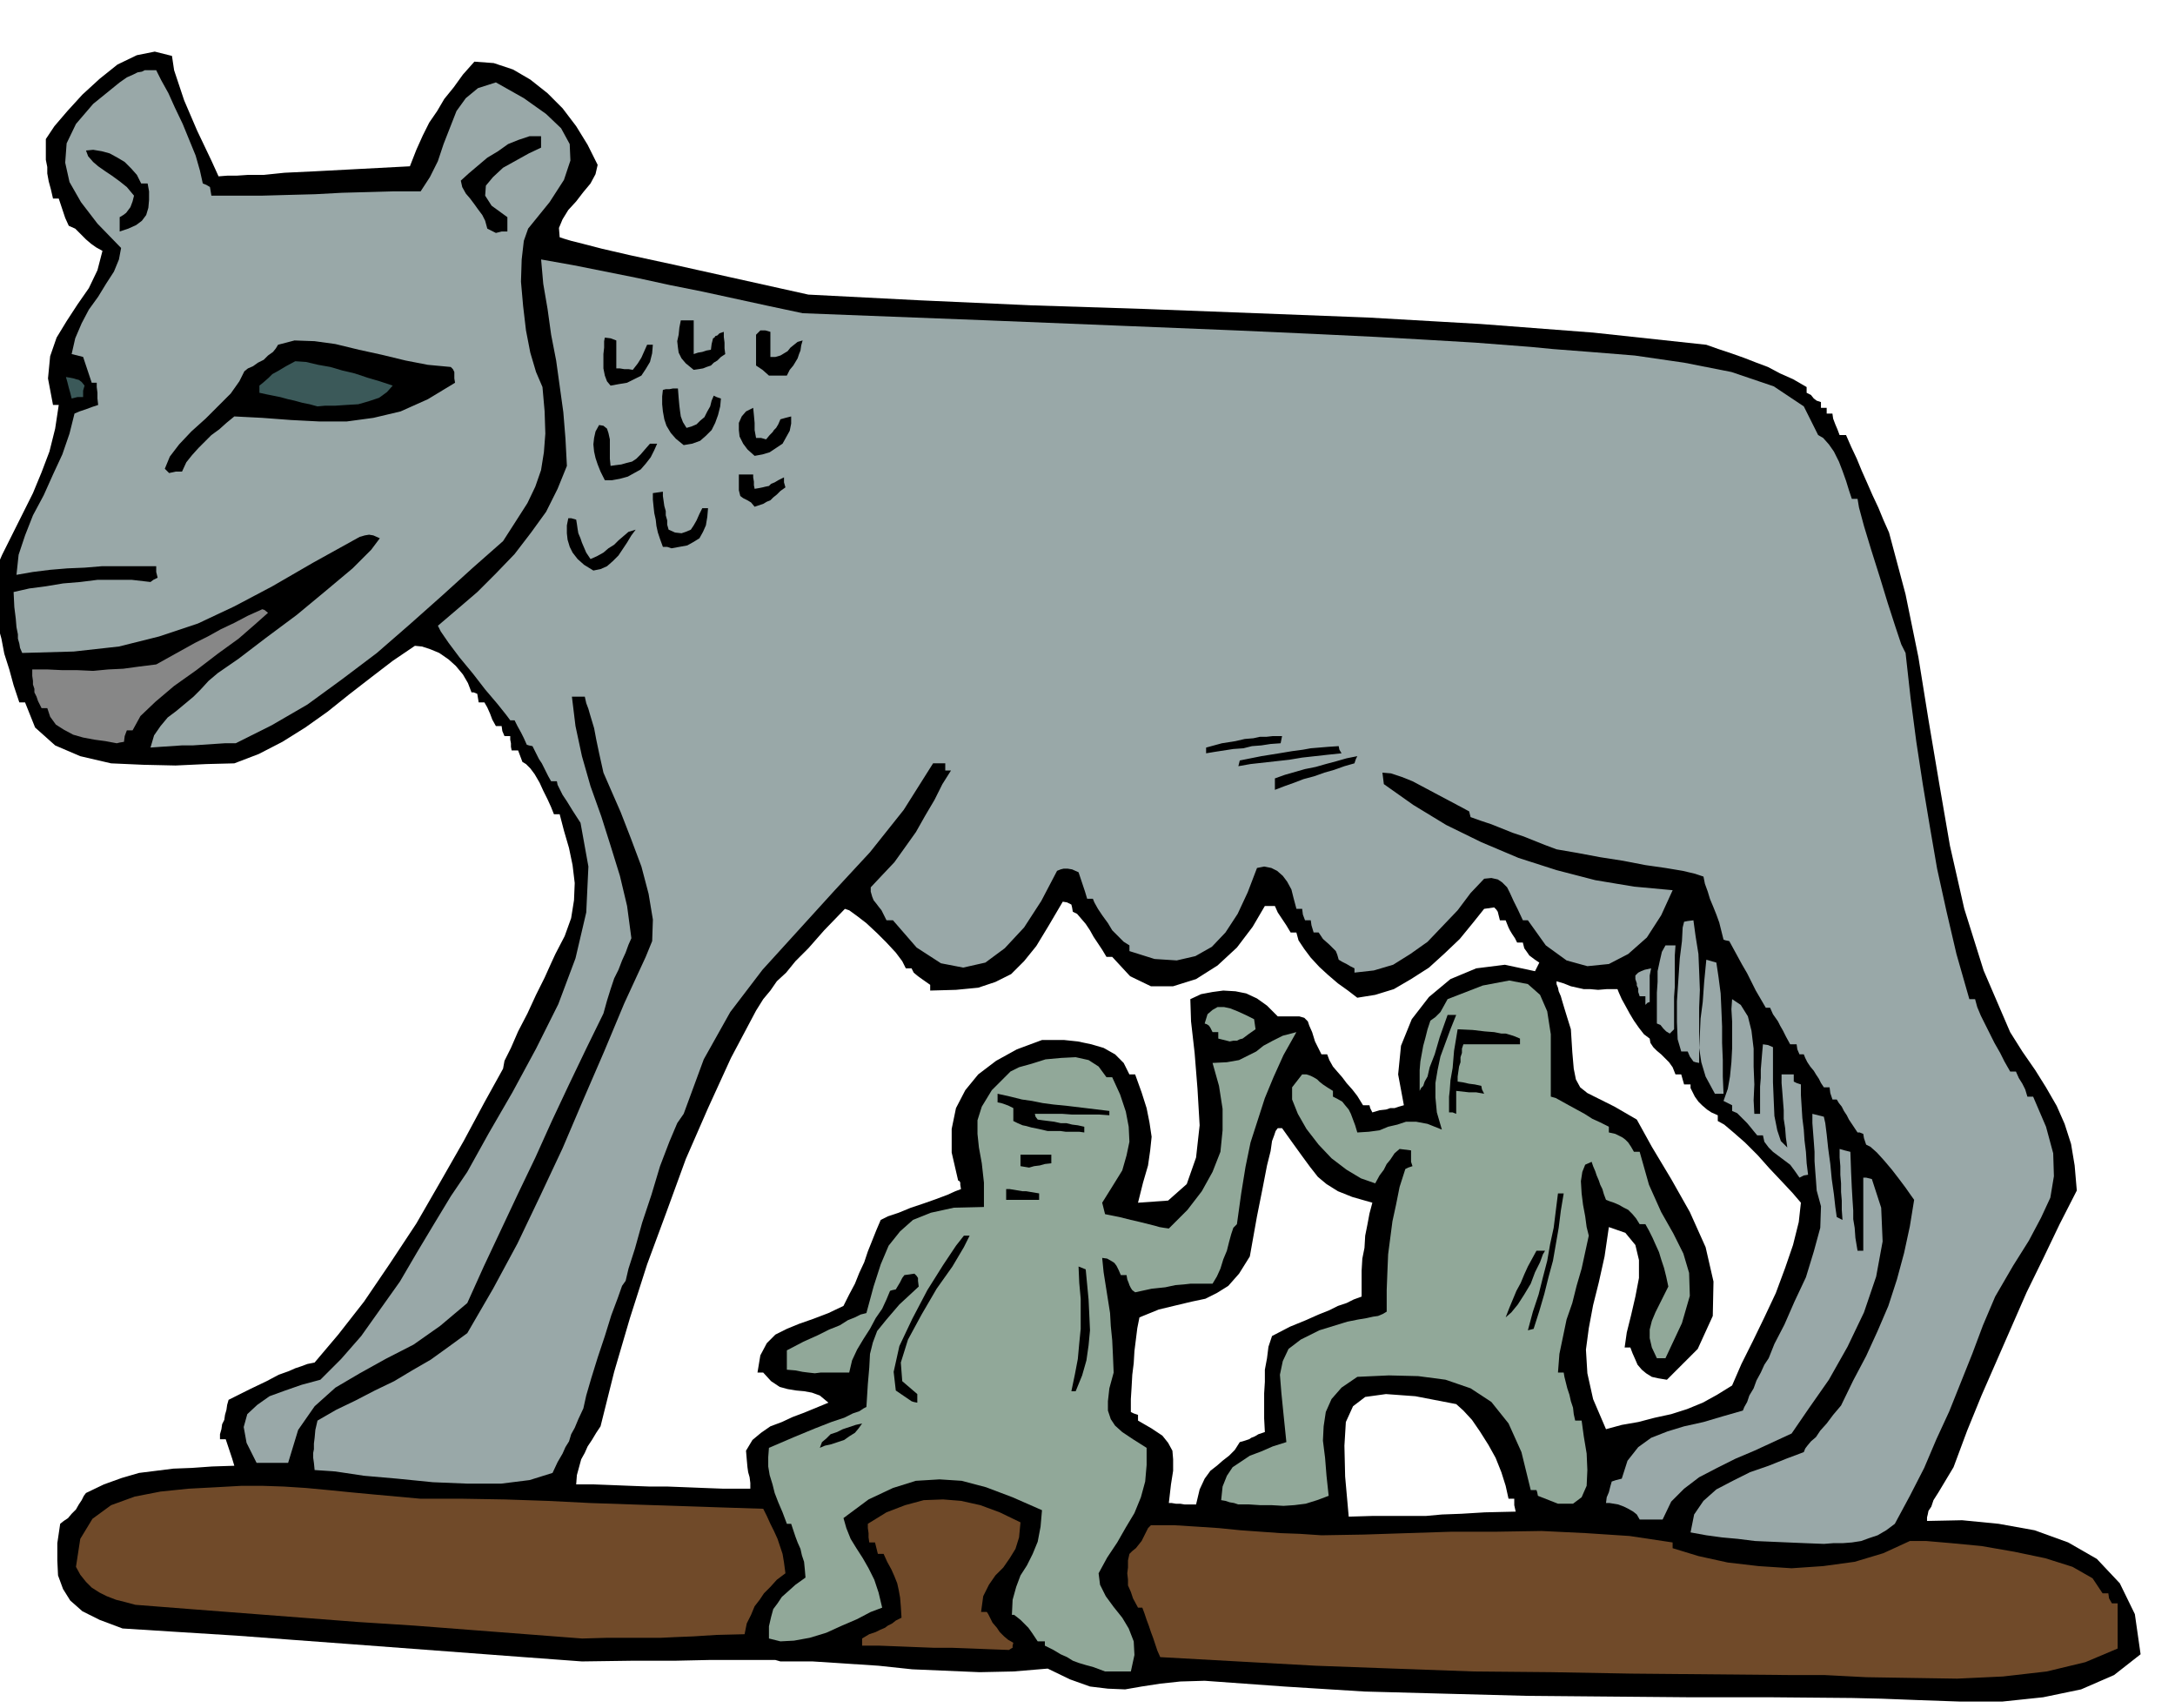 <svg xmlns="http://www.w3.org/2000/svg" fill-rule="evenodd" height="385.109" preserveAspectRatio="none" stroke-linecap="round" viewBox="0 0 3035 2383" width="490.455"><style>.brush1{fill:#000}.pen1{stroke:none}.brush2{fill:#704a29}.brush3{fill:#91a899}.brush4{fill:#99a8a8}</style><path class="pen1 brush1" d="m2584 2369-114-1h-113l-114-1-113-1-114-3-112-3-112-7-111-8-34 1-28 3-26 4-23 4-24-1-25-3-28-10-31-15-48 4-47 1-47-2-47-2-47-5-46-3-46-3h-45l-7-2h-93l-46 1h-59l-72 1-81-6-80-6-80-6-80-6-81-6-80-6-80-5-79-5-32-12-24-12-17-15-10-16-7-19-1-21v-24l4-27 5-4 6-4 5-6 6-6 4-7 4-6 3-6 3-4 25-12 25-9 24-7 24-3 24-3 26-1 28-2 31-1-3-10-3-9-3-9-3-9h-8v-7l2-7 1-7 3-6 1-7 2-7 1-7 2-7 30-15 23-11 17-9 14-5 9-4 9-3 8-3 10-2 33-39 36-46 36-53 37-56 34-59 32-56 29-54 26-47 2-11 9-18 10-23 13-25 12-26 12-24 9-20 6-13 13-25 9-25 4-25 1-24-3-25-5-24-7-24-6-23h-8l-4-10-5-11-6-12-5-11-7-12-6-8-6-6-5-3-3-8-3-8h-9l-1-5v-5l-1-5v-5h-8l-3-7-1-7h-8l-5-9-3-8-4-9-4-7h-8l-1-6-1-6-5-2h-3l-5-13-7-12-10-12-10-9-13-9-12-5-12-4-10-1-31 21-30 23-31 24-30 24-31 22-32 20-33 17-34 13-39 1-43 2-45-1-45-2-43-10-35-15-28-25-14-35h-8l-8-24-6-22-7-22-4-21-6-22-3-21-3-21-1-21 14-32 15-30 14-28 14-28 12-29 11-29 8-32 5-33h-8l-7-37 3-31 9-26 14-23 15-23 16-23 12-25 7-27-9-5-7-5-7-6-5-5-10-10-9-4-5-11-3-9-3-9-3-9h-8l-3-13-3-11-2-11v-9l-2-10v-29l12-18 18-21 21-23 24-22 25-20 27-13 25-5 24 6 3 20 7 21 7 21 9 21 9 21 10 21 10 21 10 22 13-1h13l15-1h22l29-3 42-2 57-3 76-4 9-23 9-20 9-18 11-16 10-17 13-16 13-18 16-18 27 2 27 9 24 14 24 19 21 21 19 25 16 26 14 28-3 13-7 13-10 12-10 13-11 12-8 13-5 12 1 13 6 2 10 3 16 4 27 7 39 9 60 13 81 18 108 24 156 8 156 7 156 5 157 6 156 6 157 9 157 12 158 17 17 6 18 6 17 6 18 7 16 6 17 9 18 8 19 11v8l6 3 4 5 4 3 6 2v8h8v8h8l1 7 3 8 3 7 3 8h9l7 16 8 17 7 17 8 18 7 16 8 17 7 17 8 18 23 86 18 88 14 87 15 89 15 87 20 88 27 86 37 86 17 27 18 26 15 24 15 26 11 25 9 28 5 30 3 35-24 47-23 48-23 47-21 48-21 48-21 48-20 49-19 51-12 20-9 15-7 11-3 9-4 6-1 5-1 4v5l49-1 51 5 50 9 47 17 40 23 32 34 21 43 8 56-37 29-46 20-53 11-57 6h-59l-57-2-52-2-42-1zm-1574-292h37v-8l-1-8-2-7-1-7-1-11-1-12 9-15 12-10 13-9 16-6 15-7 16-6 17-7 17-7-12-10-11-4-11-2-11-1-12-2-11-3-12-8-11-12h-8l4-24 9-17 12-12 16-8 17-7 20-7 21-8 21-10 8-16 8-15 6-15 7-15 5-15 6-15 6-15 6-14 10-5 15-5 17-7 18-6 17-6 16-6 11-5 8-3-1-6v-3l-1-2-2-1-9-39v-33l6-29 13-25 18-22 25-19 29-16 35-13h31l19 2 19 4 17 5 16 9 12 12 8 16h8l9 25 7 22 4 20 3 20-2 19-3 21-7 24-7 28 42-3 26-23 13-37 5-45-3-51-4-50-5-44-1-31 15-7 16-3 15-2 17 1 15 3 15 7 14 10 15 15h30l7 2 5 5 2 6 4 9 4 13 9 18h8l3 8 5 9 6 7 7 8 6 8 8 9 7 9 8 13h9l1 4 3 6 10-3 9-1 6-2h6l6-2 7-2-8-43 4-40 15-37 24-31 30-25 36-15 40-5 42 9 3-6 3-6-6-4-4-3-4-3-2-3-5-7-2-8h-8l-3-6-4-6-3-5-2-4-2-5-2-5h-8l-2-8-1-4-2-3-3-3-7 1-7 1-16 20-18 22-21 20-22 20-25 16-24 14-26 8-25 4-13-10-14-10-14-12-12-11-12-13-9-12-8-12-3-11h-8l-6-10-6-9-6-9-4-9h-14l-17 29-22 29-27 25-30 19-32 10h-31l-29-14-25-27h-8l-6-10-6-9-6-9-5-9-6-9-6-7-6-7-6-3-1-6-1-4-6-3-6-1-20 34-17 28-17 21-18 18-22 11-24 8-31 3-36 1v-8l-10-7-7-5-6-5-3-6h-8l-5-10-9-12-13-14-13-13-15-14-13-10-11-8-6-2-29 30-22 25-18 18-13 16-13 12-9 13-10 12-10 16-35 66-32 70-31 71-27 74-27 73-24 75-22 75-19 76-6 9-6 10-6 9-4 9-5 9-3 11-3 11-1 13h25l26 1 25 1 27 1h25l26 1 25 1 27 1zm643 22h16l5-21 7-15 8-11 9-7 8-7 9-7 8-8 7-11 7-2 6-2 3-2 5-2 5-3 9-3-1-19v-35l1-16v-17l3-16 2-16 5-15 25-13 22-9 18-8 15-6 12-6 12-4 10-5 11-4v-36l1-17 3-15 1-17 3-15 3-16 4-15-28-8-20-8-16-10-12-10-11-14-11-15-13-18-15-21h-6l-3 4-2 6-3 8-2 14-5 20-6 31-8 40-10 56-15 24-15 17-16 10-16 8-19 4-21 5-25 6-27 11-3 15-2 16-2 16-1 17-2 16-1 18-1 16v18l4 2 6 2v8l19 11 15 10 8 10 6 11 1 12v16l-3 19-3 26h4l6 1h6l6 1zm229 17 34-1h74l22-2 27-1 33-2 43-1-2-9v-9h-8l-4-18-6-19-8-20-10-18-12-19-11-16-12-13-10-9-57-11-41-3-29 4-17 13-10 22-2 33 1 43 5 56zm359-122 22-6 23-4 23-6 23-5 22-7 22-9 20-11 21-13 13-30 16-32 16-33 16-34 13-35 11-32 8-32 3-27-12-14-15-16-17-18-16-18-18-18-16-14-13-11-9-5v-8l-9-4-6-4-7-6-5-5-5-7-3-6-3-6v-5h-9l-2-7-2-7h-8l-4-10-5-7-6-6-5-5-6-5-5-5-4-6-1-6-8-6-7-9-7-10-6-10-6-11-5-9-4-9-2-5h-15l-12 1-11-1h-9l-9-2-9-2-10-4-10-3v4l2 5 1 5 3 7 2 7 3 10 4 13 5 16 2 32 2 23 3 15 6 11 10 8 16 8 22 11 31 18 21 38 27 45 26 46 22 49 11 48-1 48-21 46-43 43-12-2-9-2-8-5-6-5-6-7-3-7-4-9-3-8h-8l3-21 6-24 6-26 5-26v-25l-5-21-14-17-23-8-6 41-8 36-8 32-6 32-4 30 2 33 8 36 18 42z"/><path class="pen1 brush2" d="m2498 2337-111-1-111-1-111-2-109-1-111-4-109-4-109-6-108-6-4-9-3-9-3-9-3-8-3-9-3-8-3-9-3-8h-6l-7-13-3-9-4-9v-8l-1-9 1-8v-10l2-9 4-4 5-4 4-5 4-5 3-6 3-6 3-6 4-4h33l32 2 30 2 30 3 28 2 28 2 27 1 30 2 59-1 61-2 62-2h63l62-1 62 3 61 4 60 9v8l36 11 41 9 43 5 46 3 44-3 44-6 40-12 37-17h23l35 3 42 4 46 8 43 9 38 12 28 16 14 21h8l1 7 4 7h8v63l-45 19-54 13-61 7-64 3-65-1-62-1-58-3h-48z"/><path class="pen1 brush3" d="m1542 2332-16-6-11-3-10-3-8-3-8-5-9-4-10-6-12-6v-6h-10l-4-6-4-6-5-7-5-5-6-6-5-4-4-3h-3l1-21 5-18 6-16 9-14 8-16 7-17 4-21 2-23-41-18-37-14-34-9-31-2-33 2-32 10-34 16-35 26 4 14 6 15 8 13 9 14 8 14 8 16 6 18 5 21-16 6-19 10-21 9-22 10-23 7-22 4-19 1-16-4v-17l3-13 3-11 6-8 6-9 9-8 10-9 14-10-1-12-1-10-3-9-2-9-4-9-3-8-3-9-3-9h-6l-6-16-6-14-5-13-3-12-4-13-2-12v-13l1-13 35-15 29-12 23-9 18-6 12-6 9-3 6-4 4-2 2-32 2-23 1-19 4-16 6-16 13-16 18-21 27-25-1-8v-4l-2-3-3-3-7 1-7 1-3 4-3 6-3 5-3 5-5 1-3 1-5 12-6 13-9 13-8 15-9 14-9 15-7 15-4 17h-40l-8 1-9-1-8-1-10-2-12-1v-27l23-12 20-9 16-8 15-6 11-7 10-4 8-4 8-2 10-37 10-31 11-26 16-20 18-16 25-10 32-7 42-1v-34l-3-27-4-22-2-19v-19l6-19 14-23 26-26 12-6 18-5 19-6 22-2 20-1 18 4 14 9 11 15h8l11 24 8 24 4 21 1 21-4 19-6 21-13 21-15 24 2 8 2 8 20 4 16 4 13 3 12 3 8 2 7 2 6 1 7 1 26-26 20-26 15-27 11-28 3-30v-30l-5-32-9-32 20-1 17-3 12-6 12-6 10-8 13-7 14-7 19-5-18 32-14 31-12 29-10 31-10 31-7 34-6 37-6 43-5 5-3 9-3 11-3 12-5 12-4 13-5 11-6 10h-31l-9 1-12 1-14 3-19 2-23 5-4-3-2-3-2-4-1-3-2-5-1-6h-8l-3-7-3-6-3-4-3-2-7-4-7-1 2 20 3 19 3 19 3 19 1 18 2 20 1 21 1 24-6 22-2 18v13l4 12 6 9 10 9 15 10 19 12v24l-2 23-6 22-9 22-12 20-12 21-14 21-12 22 2 16 8 16 11 15 12 15 9 15 7 18 1 19-5 23h-36z"/><path class="pen1 brush2" d="m1408 2302-27-1-25-1-27-1h-25l-26-1-25-1-26-1h-24v-10l10-6 9-3 6-3 7-3 4-3 6-3 5-4 8-4-1-16-1-12-2-11-2-9-4-10-4-9-6-11-5-11h-8l-2-8-2-8h-8l-1-7v-6l-1-7v-6l26-16 26-10 26-7 27-1 25 2 27 6 27 10 29 14-2 21-5 16-8 13-9 13-11 11-9 13-8 16-3 22h8l2 3 3 6 3 6 6 7 4 6 6 6 6 5 7 4-1 4v3l-2 1-3 2zm-596-16-78-6-78-6-78-6-78-5-78-6-78-6-78-6-77-6-15-4-12-3-13-5-10-5-11-7-8-8-8-10-6-11 6-39 17-28 26-19 33-12 36-7 39-4 38-2 36-2h29l30 1 31 2 32 3 30 3 32 3 33 3 33 3h59l59 1 59 2 60 3 59 2 60 2 60 2 62 2 5 10 5 11 5 10 5 11 3 9 4 12 2 12 2 15-12 9-9 10-9 9-6 9-7 9-5 12-6 12-3 15-40 1-31 2-25 1-21 1h-75l-35 1z"/><path class="pen1 brush4" d="m2545 2154-26-1-24-1-23-1-23-1-24-3-22-2-22-3-22-4 5-25 13-19 18-16 23-12 24-12 26-9 25-10 24-9 2-5 3-4 5-6 7-6 6-9 9-10 9-12 11-13 17-35 18-34 16-35 15-35 12-37 10-37 8-37 6-37-5-7-7-10-9-12-10-13-11-13-10-11-9-8-6-3-3-9-1-6-5-2h-3l-4-6-4-6-4-6-3-6-4-6-3-6-4-5-3-5h-6l-3-9-1-8h-8l-4-6-3-6-4-6-3-5-5-6-4-6-3-6-2-5h-6l-3-7-1-7h-9l-6-11-4-8-4-7-3-6-7-10-4-9h-6l-7-12-7-12-6-12-6-12-7-12-6-11-6-11-6-11-5-1-3-1-3-12-3-12-4-11-4-10-5-12-3-10-4-11-2-10-12-4-17-4-24-4-28-4-31-6-32-5-32-6-29-5-16-6-15-6-15-6-15-5-15-6-15-6-15-5-14-5-1-4-1-4-15-8-15-8-17-9-15-8-17-9-15-6-15-5-12-1 1 8 1 8 41 29 46 28 49 24 52 22 53 17 54 14 54 9 54 5-16 35-20 31-26 23-27 14-30 3-29-8-29-21-25-35h-7l-7-15-6-12-5-11-4-8-7-7-6-4-9-2-10 1-19 20-18 24-21 22-21 22-24 17-24 15-27 8-27 3v-6l-6-3-5-3-6-3-5-3-2-7-2-5-5-5-4-4-9-8-6-9h-7l-3-10-1-7h-8l-3-8-1-8h-8l-4-15-3-12-6-11-6-8-8-7-8-4-10-2-10 2-13 34-14 30-17 26-19 20-23 13-26 6-31-2-35-11v-8l-8-5-7-7-9-9-6-10-8-11-6-9-5-9-2-5h-8l-3-10-3-9-3-9-3-9-9-4-6-1h-6l-4 1-5 2-22 42-24 37-27 29-27 20-31 7-31-6-34-22-33-38h-9l-4-8-3-6-4-5-3-4-4-5-2-5-2-7v-6l16-17 17-18 15-21 15-21 13-23 13-22 11-22 12-19h-8v-10h-17l-41 65-47 59-50 54-50 55-50 55-45 59-37 66-28 76-9 13-11 26-13 34-12 40-13 39-10 36-9 28-4 17-5 7-6 17-9 24-9 29-10 30-9 29-7 24-4 18-7 15-5 12-5 9-3 10-5 8-4 9-7 12-7 15-32 10-40 5h-46l-49-2-50-5-46-4-40-6-29-2-1-10-1-7v-7l1-5v-8l1-8 1-11 3-13 26-15 27-13 27-14 27-13 25-15 26-15 25-18 26-19 36-62 34-63 32-67 31-66 29-68 29-67 28-67 30-65 9-22 1-30-6-36-10-38-15-40-14-36-14-32-10-23-6-27-4-19-3-16-3-10-3-10-2-7-3-8-2-9h-18l5 41 9 42 12 42 15 42 13 41 13 42 10 42 6 45-4 9-4 11-5 11-5 13-6 12-5 15-5 16-5 18-24 49-24 50-24 51-23 51-24 50-24 51-24 51-23 51-38 32-37 26-39 20-36 20-34 20-29 26-23 33-14 46h-44l-14-28-4-22 5-18 14-13 17-12 22-8 23-8 26-7 29-29 28-32 27-38 27-38 24-41 24-40 23-38 23-34 30-54 33-57 33-61 31-62 24-64 15-64 3-64-11-61-11-17-8-13-6-9-3-6-4-8-1-5h-8l-4-7-3-6-3-6-3-6-4-6-3-6-3-6-3-6-5-1-3-1-4-9-4-8-5-9-4-8h-6l-6-8-12-15-17-20-17-22-19-23-15-20-11-16-4-8 27-23 28-24 26-26 26-27 23-30 21-29 16-32 13-32-2-38-3-37-5-36-5-36-7-36-5-36-6-35-3-34 45 8 45 9 45 9 46 10 45 9 46 10 46 10 47 10 259 10 198 8 148 6 111 5 83 4 71 4 68 4 78 6 31 3 52 4 62 5 69 10 66 13 59 20 42 28 20 40 7 4 8 9 7 10 7 14 5 13 5 14 4 13 4 12h8l2 12 7 26 10 33 12 38 11 36 11 34 8 24 6 12 7 63 8 61 9 59 10 60 10 58 13 59 14 60 18 63h8l3 11 5 12 6 12 7 14 6 12 8 14 6 12 8 14h8l4 9 5 8 4 8 3 10h8l18 42 10 37 1 32-5 30-13 28-17 32-22 35-25 43-17 40-15 40-16 40-16 40-18 39-17 40-20 39-21 39-12 9-12 7-12 4-11 4-13 2-13 1h-13l-13 1z"/><path class="pen1 brush4" d="m2288 2120-4-7-5-4-7-4-6-3-8-3-6-1-6-1h-5l1-8 3-7 2-8 2-7 6-2 8-2 8-25 15-19 18-13 23-9 23-7 27-6 27-8 28-8 2-5 4-7 3-9 6-10 4-11 6-11 5-11 6-9 8-20 14-27 14-32 16-34 11-36 9-33 1-30-6-22-1-14-1-13-1-14v-13l-1-14-1-13-1-13v-13l8 2 8 2 2 9 2 16 2 19 3 22 2 21 3 21 2 18 2 14 4 2 4 2-1-14v-13l-1-12v-12l-1-12v-12l-1-12v-12l7 2 8 2 1 28 1 22 1 17 1 15v12l2 12 1 14 3 18h8v-102h4l8 2 13 40 2 47-9 49-17 50-23 48-26 46-28 40-24 35-26 12-26 12-26 11-26 13-25 13-21 16-18 18-12 25h-32z"/><path class="pen1 brush3" d="m1728 2099-6-2-6-1-6-2-6-1 2-19 6-15 8-12 12-8 12-8 16-6 16-7 19-6-4-39-3-30-2-25 4-19 8-17 17-13 26-13 39-12 15-3 12-2 9-2 7-1 7-3 5-3v-30l1-26 1-24 3-23 3-23 5-23 5-25 8-25 4-2 6-2-2-6v-16l-8-1-8-1-7 6-6 9-5 6-4 8-6 8-6 11-20-7-20-12-21-16-18-19-17-22-12-21-8-20v-17l7-9 7-9h6l6 2 4 2 5 3 3 3 5 4 6 4 8 5v8l6 3 7 4 4 5 5 6 3 6 3 8 3 8 3 10 16-1 15-2 12-5 13-3 12-4h14l16 3 20 8-7-24-2-21v-20l3-18 4-19 7-19 7-19 8-20h-12l-11 31-7 24-7 18-3 13-4 7-2 6-3 3-2 4v-29l1-12 2-11 2-11 3-11 3-12 4-12 7-5 7-7 5-9 5-9 49-19 37-7 26 5 17 15 10 23 5 32v87l7 2 9 5 9 5 11 6 11 6 11 7 11 5 12 6v8l9 2 10 5 4 3 4 4 4 6 4 7h8l13 46 17 38 17 30 14 28 8 27 1 32-11 38-23 49h-12l-7-15-3-13v-12l3-12 5-12 6-12 6-12 6-12-3-14-3-12-4-12-3-10-5-11-4-9-5-10-5-9h-8l-5-8-5-6-6-6-6-3-7-4-7-3-6-2-5-2-3-8-2-7-3-6-2-6-3-7-2-6-3-7-2-6-9 4-4 10-2 13 1 17 2 16 3 16 2 15 3 12-5 23-5 23-7 24-6 24-8 23-5 24-5 24-2 26h8l1 6 2 8 2 8 3 9 2 9 3 9 1 9 2 9h9l3 22 4 24 1 23-1 22-7 16-12 9h-21l-28-11-1-5-1-3h-8l-13-53-18-40-24-30-29-19-35-12-38-5-41-1-44 2-22 15-14 16-8 18-3 20-1 20 3 24 2 25 3 28-16 6-16 5-16 2-15 1-17-1h-16l-15-1h-15z"/><path class="pen1 brush1" d="m1144 2020 3-8 6-5 6-6 9-3 8-4 9-3 9-3 9-2-5 7-5 6-8 5-7 5-9 3-9 3-9 2-7 3zm128-65-22-15-3-26 8-36 18-38 21-40 22-35 18-27 11-14h8l-8 16-16 27-22 31-21 36-19 35-10 32 2 26 21 18v12l-5-1-3-1zm223-14 5-24 4-21 2-22 2-20v-42l-2-22-1-23 5 2 5 2 2 21 2 21 1 21 1 22-2 21-3 21-6 21-9 22h-6zm637-85 7-26 8-24 6-24 6-23 4-23 5-23 3-24 3-24h8l-4 24-3 24-4 23-4 23-6 22-6 24-7 24-8 25-4 1-4 1zm-31-18 5-13 5-12 5-12 6-11 5-12 5-11 6-11 6-11h12l-3 5-4 11-7 14-6 16-9 15-9 14-9 11-8 7zm-697-164v-15h5l6 1 6 1 6 1h5l6 1 6 1 6 1v9h-46z"/><path class="pen1 brush4" d="m2511 1643-7-10-6-8-8-6-8-6-8-6-6-6-6-8-2-9h-8l-5-6-4-5-5-6-5-5-9-9-7-3v-8l-6-3-6-3 6-17 3-17 2-20 1-19v-38l-1-17 1-14 12 8 10 16 5 20 3 25v25l1 25-1 22 1 19h8v-38l1-12v-12l1-12 1-12 1-11 7 1 7 3v49l1 24 1 23 4 20 5 15 9 9-2-14-1-13-2-13v-12l-1-13-1-13-1-12v-12h17v10l4 2 6 2v15l1 16 1 16 2 16 1 15 2 16 1 16 2 16-6 1-6 3z"/><path class="pen1 brush1" d="m1436 1629-6-1-6-1v-16h43v12l-9 1-7 2-8 1-7 2zm26-51-13-3-10-2-7-2-5-1-7-3-6-3v-18l-6-3-5-2-6-2-5-1v-12l18 4 16 4 14 2 15 3 15 2 20 2 25 3 33 4v6l-14-1h-38l-14-1h-38l1 4 3 4 7 1 8 1 8 1 9 2h8l8 2 8 1 9 2v8l-7-1h-19l-7-1h-18zm560-26v-22l1-9 1-14 3-17 2-24 5-30 21 1 17 2 13 1 10 2h6l7 2 6 2 7 3v8h-79l-2 6v6l-2 6v7l-2 6-1 7-1 7v7l7 1 9 2 8 1 9 2 1 5 3 6-11-2h-10l-9-1-9-1v32l-5-2h-5z"/><path class="pen1 brush4" d="m2393 1526-13-24-6-20-3-20 1-19 1-22 3-23 2-28 3-31 7 2 7 2 3 20 3 23 1 22 1 24v23l1 24v23l1 24h-12z"/><path class="pen1 brush4" d="m2363 1481-5-7-3-7h-9l-5-17-1-24v-29l2-30 2-30 3-24 1-19 2-8 5-1 8-1 3 22 4 25 1 24 1 26-1 25v77l-5-1-3-1z"/><path class="pen1 brush3" d="m1716 1453-8-2-8-2v-9h-8l-3-6-2-3-3-2-3-1 4-13 7-6 7-4h9l9 2 10 4 11 5 12 6 1 7 1 7-10 7-8 6-4 1-4 2h-5l-5 1z"/><path class="pen1 brush4" d="m2330 1442-5-3-4-4-4-5-5-2v-43l1-15v-15l3-14 3-13 5-9h14l-1 14v44l-1 14v45l-3 3-3 3zm-34-40v-12h-8l-2-6v-5l-2-4v-3l-2-6v-5l4-4 4-2 5-2 9-2-1 5-1 5v37l-3 1-3 3z"/><path class="pen1 brush1" d="M1779 1102v-16l14-5 14-4 14-4 15-3 14-4 15-4 14-4 15-3-2 4-2 6-14 4-14 5-14 4-14 5-15 4-13 5-14 5-13 5zm-51-33 1-4 1-4 30-6 25-4 18-3 15-2 11-2 12-1 12-1 15-1 1 5 3 5-19 2-18 2-18 2-18 3-18 2-18 2-18 2-17 3zm-45-18v-8l22-6 19-3 13-3 12-1 9-2h9l9-1h13l-1 5-1 5-14 1-13 2-13 1-12 3-14 1-13 2-13 2-12 2z"/><path class="pen1 brush4" d="m210 1043 5-17 9-13 10-12 12-9 12-10 12-10 10-10 11-12 13-11 29-20 38-29 43-32 41-34 37-31 26-26 12-16-9-4-6-1-6 1-7 2-65 36-57 33-53 28-51 24-54 18-56 14-63 7-72 2-3-7-1-6-2-7v-6l-2-10-1-12-2-16-1-21 22-5 23-3 24-4 24-2 24-3h48l26 3 4-3 6-3-2-8v-8h-76l-24 2-24 1-24 2-24 3-23 4 3-28 9-27 11-28 15-28 13-29 13-28 10-29 7-28 7-3 9-3 8-3 9-3-1-9v-8l-1-8v-6h-7l-3-9-3-9-3-9-3-9-8-2-8-2 5-22 9-21 10-19 13-18 11-18 11-17 7-17 3-16-33-34-23-30-16-28-6-27 2-27 13-27 24-28 37-30 10-7 9-4 6-3 6-1 4-2h16l7 14 10 18 9 20 11 23 9 22 9 22 6 21 4 18 5 2 5 3 1 6 1 6h71l36-1 38-1 37-2 37-1 36-1h37l13-20 11-22 8-24 9-23 9-23 13-18 17-14 25-8 39 22 31 22 21 20 12 22 1 23-9 27-20 31-30 37-6 17-3 26-1 31 3 34 4 34 6 31 8 27 9 21 3 34 1 31-2 26-4 25-8 23-11 23-16 25-18 28-42 37-43 39-45 40-46 40-49 37-48 35-50 29-50 25h-15l-15 1-15 1-15 1h-15l-15 1-15 1-14 1z"/><path class="pen1" style="fill:#878787" d="m163 1037-16-3-15-2-16-3-14-4-13-7-11-7-8-11-4-12h-8l-5-10-2-6-3-6v-5l-2-6v-5l-1-7v-9h21l21 1h21l22 1 21-2 21-1 22-3 24-3 18-10 18-10 18-10 18-9 18-10 19-9 19-10 20-9 3 1 5 4-18 16-23 20-29 21-30 23-31 22-26 22-21 20-11 20h-8l-3 8-1 8-6 1-4 1z"/><path class="pen1 brush1" d="m828 796-13-8-9-8-7-9-4-8-3-10-1-9v-11l2-10h4l7 2 1 6 1 7 1 6 3 7 2 6 3 7 3 7 6 9 9-4 9-5 7-6 8-5 6-6 7-6 7-6 10-3-6 8-6 10-6 9-6 9-8 8-8 7-9 4-10 2zm109-31-6-2h-6l-4-11-3-9-2-9-1-9-2-9-1-9-1-10v-9l7-1 7-1v6l1 7 1 7 2 7v6l2 7v6l2 7 9 4 9 1 6-2 7-3 4-6 4-7 4-9 4-8h8l-1 12-2 12-4 9-5 9-8 5-9 5-11 2-11 2zm116-58-5-6-5-3-6-3-4-3-2-8v-22h20v4l1 6v5l1 5 6-1 5-1 4-1 5-1 3-3 5-2 5-3 8-4v7l2 7-7 5-5 5-5 4-4 4-5 2-5 3-6 2-6 2zm-199-37h-10l-6-12-4-10-3-9-2-9-1-10 1-9 2-9 5-9 6 1 5 4 2 6 2 9v27l1 10 7-1 8-1 7-2 8-2 6-4 6-6 6-7 7-8h10l-4 9-5 10-7 9-7 8-9 5-9 5-11 3-11 2zm-618-10-3-3-3-3 7-17 13-17 17-18 20-18 18-18 17-17 12-17 7-14 5-4 7-3 7-5 8-4 6-6 7-5 4-5 3-5 23-6 28 1 29 4 33 8 32 7 33 8 31 6 32 3 3 3 2 4v9l1 6-38 23-38 17-38 9-37 5h-39l-39-2-40-3-39-2-11 9-10 9-11 8-9 9-9 9-9 10-8 10-6 13h-9l-9 2zm817-24-10-9-6-8-5-10-1-9v-10l4-9 6-7 10-5 1 10 1 11v10l2 11h7l7 2 5-6 4-4 2-3 3-3 3-5 3-7 7-2 8-2v10l-2 10-5 9-5 9-9 6-9 6-10 3-11 2zm-99-15-11-9-7-8-6-10-3-9-2-11-1-10v-11l1-9 4-1h5l5-1h7l1 13 1 11 1 8 1 7 3 8 5 8 7-2 7-3 5-5 6-5 4-8 4-7 2-8 3-7 4 2 6 2-1 11-3 12-4 11-5 10-8 8-8 7-11 4-12 2z"/><path class="pen1" d="m443 567-11-3-10-2-11-3-9-2-11-3-10-2-10-2-9-2v-10l5-4 8-7 5-5 9-5 10-6 13-7 15 1 17 4 17 3 17 5 17 4 18 6 17 5 18 6-8 9-11 8-15 5-14 4-17 1-15 1h-14l-11 1zm-343-11-2-8-2-7-2-8-2-7 6 1 5 1 3 1 4 1 4 3 4 5-2 7v9h-8l-8 2z" style="fill:#3b5959"/><path class="pen1 brush1" d="m852 538-5-6-3-8-2-10v-20l1-9v-9l1-5 8 1 8 3v39h5l6 1h6l6 1 7-9 5-8 4-9 4-9h8l-1 12-3 12-6 10-6 9-10 5-10 5-12 2-11 2zm221-14-9-8-9-6v-43l3-3 3-3h7l7 2v35h7l7-2 5-3 5-3 4-5 5-4 5-4 7-2-2 7-1 7-2 5-2 6-3 5-3 5-5 6-4 8h-25zm-105-8-11-9-6-7-4-8-1-7-1-9 2-9 1-10 2-10h18v47l6-2 6-1 6-2 6-1 1-8 1-4 1-4 2-1 1-2 3-1 3-3 6-2v7l1 8v8l1 8-6 4-5 5-5 3-4 4-6 2-5 2-6 1-7 1zM692 325l-6-3-6-3-3-11-4-8-6-8-5-7-6-8-6-7-5-9-2-9 11-10 13-11 13-11 15-9 14-10 15-6 15-5h16v16l-17 8-18 10-18 10-14 13-10 12-1 14 9 14 22 16v20h-8l-8 2zm-525-2v-20l5-3 4-3 3-4 3-4 3-8 2-8-10-12-10-8-11-8-9-6-10-7-7-6-7-8-3-8 10-1 12 2 11 3 11 6 10 6 9 9 8 9 6 12h9l2 11v12l-1 11-3 10-6 8-8 6-11 5-12 4z"/></svg>

